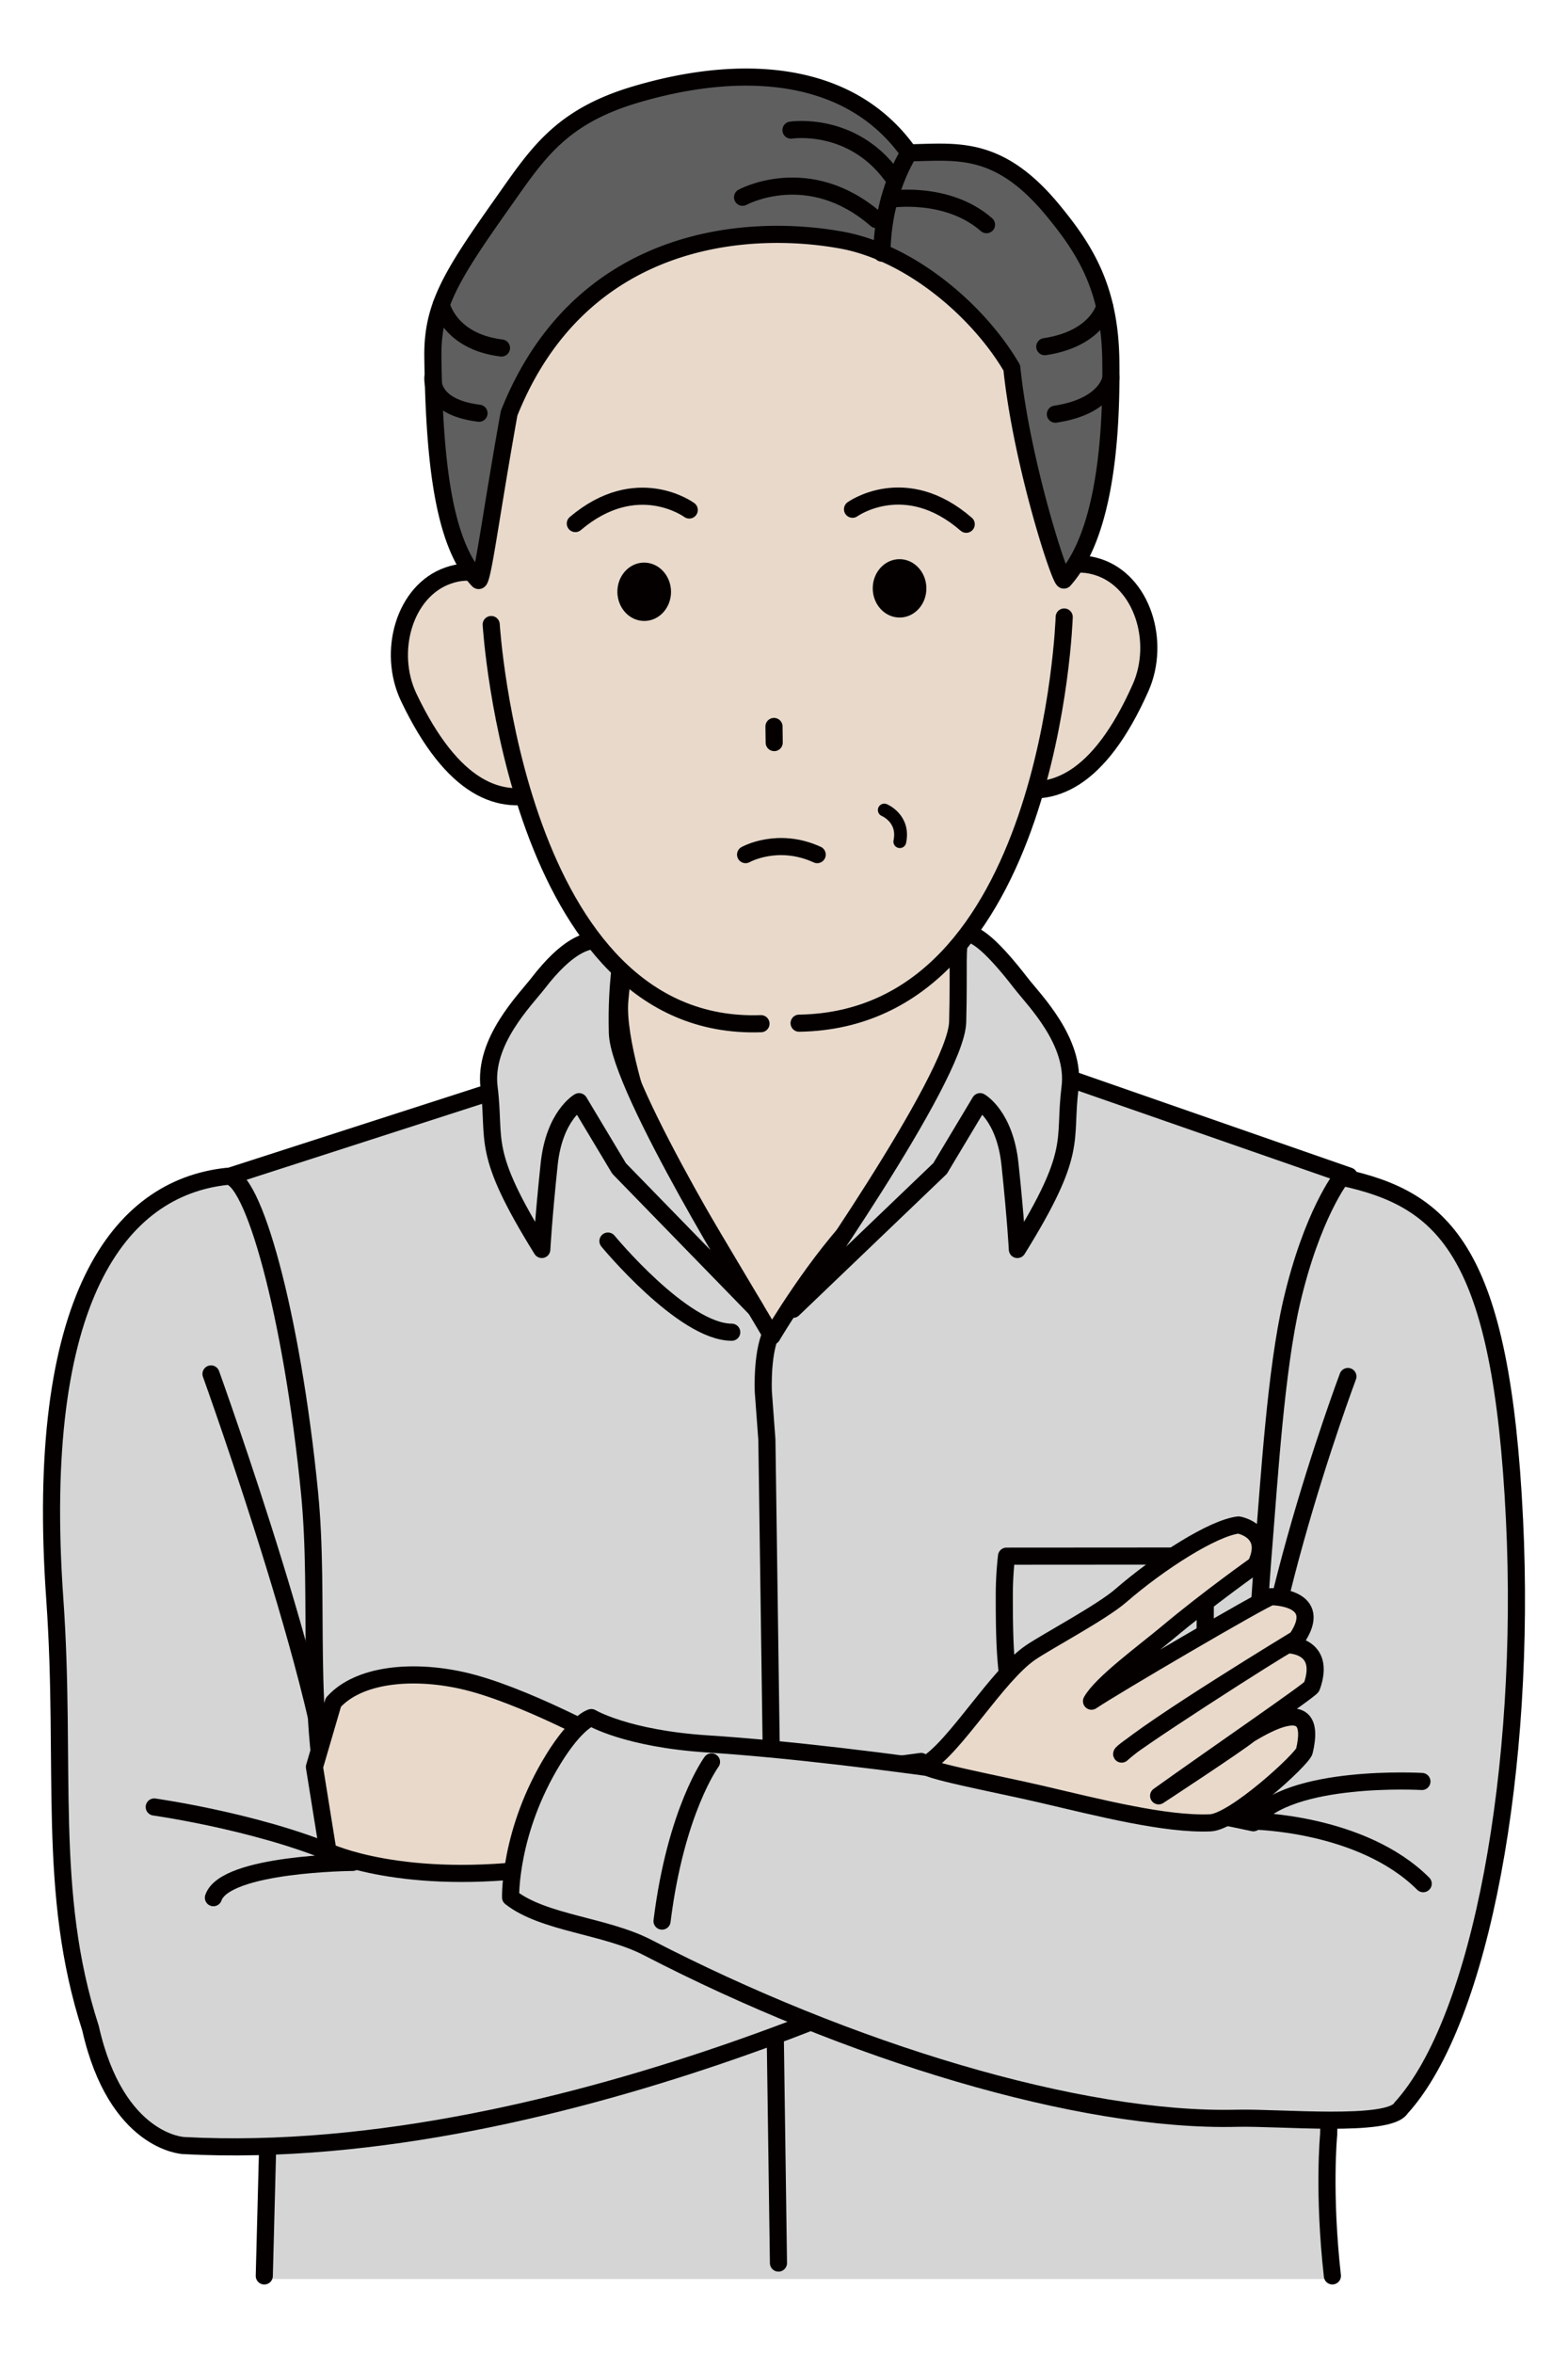 <svg version="1.1" id="レイヤー_1" xmlns="http://www.w3.org/2000/svg" x="0" y="0" viewBox="0 0 60 90" style="enable-background:new 0 0 60 90" xml:space="preserve"><style>.st0{fill:#d5d5d5}.st1{fill:none;stroke:#040000;stroke-width:.655;stroke-linecap:round;stroke-linejoin:round;stroke-miterlimit:10}.st2{fill:#e8d9cb}</style><path class="st0" d="m50.568 81.769.78-36.669L38.8 40.73H22.09L8.423 45.136l1.54 37.361-.121 4.672h40.87c-.358-3.208-.143-5.4-.143-5.4"/><path class="st1" d="M23.263 47.47s2.875 3.486 4.737 3.486m1.788 35.604-.443-31.489-.136-1.835s-.08-1.67.389-2.415"/><path class="st1" d="M50.984 87.051c-.358-3.207-.143-5.4-.143-5.4l.781-36.669-12.55-4.369h-16.71L8.696 45.02l1.539 37.361-.122 4.671"/><path class="st1" d="M38.515 59.522c-.054.479-.085.975-.085 1.485-.002 3.943.167 6.406 3.843 6.406 3.848 0 3.846-2.468 3.848-6.41a12.87 12.87 0 0 0-.083-1.486l-7.523.005z"/><path class="st2" d="M36.145 42.774s-1.395 1.992-3.125 3.674c-1.73 1.684-3.48 4.66-3.48 4.66l-4.873-8.19s-.963-2.731-.963-4.365c0-1.149.963-6.203.963-6.203h11.56s.64 5.391.64 5.935c0 1.09-.722 4.49-.722 4.49"/><path class="st1" d="M36.145 42.774s-1.395 1.992-3.125 3.674c-1.73 1.684-3.48 4.66-3.48 4.66l-4.873-8.19s-.963-2.731-.963-4.365c0-1.149.963-6.203.963-6.203h11.56s.64 5.391.64 5.935c0 1.09-.722 4.49-.722 4.49z"/><path class="st0" d="M23.69 36.472s-.92-1.687-3.098 1.134c-.491.636-2.097 2.227-1.877 3.989.263 2.097-.345 2.395 2.017 6.196 0 0 .057-1.128.282-3.263.196-1.858 1.144-2.39 1.144-2.39l1.531 2.554 5.225 5.366s-5.232-8.409-5.29-10.553c-.057-2.099.255-2.978.065-3.033"/><path class="st1" d="M23.69 36.472s-.92-1.687-3.098 1.134c-.491.636-2.097 2.227-1.877 3.989.263 2.097-.345 2.395 2.017 6.196 0 0 .057-1.128.282-3.263.196-1.858 1.144-2.39 1.144-2.39l1.531 2.554 5.225 5.366s-5.232-8.409-5.29-10.553c-.057-2.099.255-2.978.065-3.033z"/><path class="st0" d="M36.784 35.972s.106-1.187 2.284 1.634c.492.637 2.1 2.228 1.878 3.989-.263 2.097.345 2.395-2.016 6.197 0 0-.058-1.13-.283-3.264-.196-1.86-1.143-2.39-1.143-2.39l-1.532 2.556-5.625 5.386s6.24-8.842 6.298-10.986c.057-2.098-.05-3.067.139-3.122"/><path class="st1" d="M36.784 35.972s.106-1.187 2.284 1.634c.492.637 2.1 2.228 1.878 3.989-.263 2.097.345 2.395-2.016 6.197 0 0-.058-1.13-.283-3.264-.196-1.86-1.143-2.39-1.143-2.39l-1.532 2.556-5.625 5.386s6.24-8.842 6.298-10.986c.057-2.098-.05-3.067.139-3.122z"/><path class="st0" d="M8.688 44.994c.978-.104 2.475 5.211 3.156 12.095.412 4.17-.212 8.497.887 12.976.309 1.25 11.559-1.236 22.513-2.691l2.859 6.828s-16.39 8.647-31.073 7.864c0 0-2.577-.096-3.568-4.496-1.684-5.2-.913-9.991-1.366-16.418-.81-11.474 2.459-15.717 6.592-16.158"/><path class="st1" d="M8.688 44.994c.978-.104 2.475 5.211 3.156 12.095.412 4.17-.212 8.497.887 12.976.309 1.25 11.559-1.236 22.513-2.691l2.859 6.828s-16.39 8.647-31.073 7.864c0 0-2.577-.096-3.568-4.496-1.684-5.2-.913-9.991-1.366-16.418-.81-11.474 2.459-15.717 6.592-16.158z"/><path class="st1" d="M5.902 69.116s4.55.636 7.594 2.119c0 0-4.88.033-5.33 1.35m-.092-20.033s4.918 13.641 4.658 17.513"/><path class="st2" d="M23.378 66.664s-3.414-1.885-5.703-2.39c-1.917-.424-3.954-.235-4.92.84l-.723 2.471.52 3.237s2.853 1.362 8.29.606c0 0 2.827-2.404 2.536-4.764"/><path class="st1" d="M23.378 66.664s-3.414-1.885-5.703-2.39c-1.917-.424-3.954-.235-4.92.84l-.723 2.471.52 3.237s2.853 1.362 8.29.606c0 0 2.827-2.404 2.536-4.764z"/><path class="st0" d="M21.167 67.298c.899-1.46 1.46-1.602 1.46-1.602s1.338.806 4.446 1.007c6.05.39 15.692 1.895 20.888 3.016-.017-3.065.08-6.67.405-10.671.199-2.45.461-6.673 1.056-9.232.783-3.37 1.911-4.791 1.911-4.791 3.999.854 6.123 2.88 6.62 13.097.461 9.43-1.256 19.125-4.343 22.51-.46.756-4.632.35-6.272.39-6.027.147-14.89-2.561-22.556-6.53-1.623-.841-3.975-.926-5.244-1.918 0 0-.068-2.513 1.63-5.276"/><path class="st1" d="M21.167 67.298c.899-1.46 1.46-1.602 1.46-1.602s1.338.806 4.446 1.007c6.05.39 15.692 1.895 20.888 3.016-.017-3.065.08-6.67.405-10.671.199-2.45.461-6.673 1.056-9.232.783-3.37 1.911-4.791 1.911-4.791 3.999.854 6.123 2.88 6.62 13.097.461 9.43-1.256 19.125-4.343 22.51-.46.756-4.632.35-6.272.39-6.027.147-14.89-2.561-22.556-6.53-1.623-.841-3.975-.926-5.244-1.918 0 0-.068-2.513 1.63-5.276z"/><path class="st1" d="M54.41 68.14s-5.096-.295-6.468 1.514c0 0 4.165.05 6.517 2.395M51.578 52.65s-4.152 11.031-3.62 16.792M27.226 67.39s-1.364 1.852-1.893 6.09"/><path class="st2" d="M35.416 67.499c1.128-.658 2.732-3.413 4.02-4.291.622-.424 2.713-1.536 3.442-2.167 1.494-1.296 3.553-2.605 4.516-2.712 0 0 1.287.22.658 1.525 0 0-1.793 1.267-3.38 2.595-.931.776-2.517 1.933-2.905 2.62.765-.525 6.638-3.965 6.876-3.997 0 0 2.073-.01.974 1.61 0 0-5.607 3.4-6.696 4.41-.08-.134 6.255-4.19 6.352-4.18 0 0 1.497-.014.92 1.603-.045.124-3.68 2.615-5.858 4.174 0 0 2.998-1.963 3.47-2.35 2.16-1.315 2.367-.46 2.107.638-.072.304-2.687 2.707-3.598 2.745-1.716.073-4.257-.579-6.501-1.103-1.654-.387-4.69-.948-4.397-1.12"/><path class="st1" d="M35.416 67.499c1.128-.658 2.732-3.413 4.02-4.291.622-.424 2.713-1.536 3.442-2.167 1.494-1.296 3.553-2.605 4.516-2.712 0 0 1.287.22.658 1.525 0 0-1.793 1.267-3.38 2.595-.931.776-2.517 1.933-2.905 2.62.765-.525 6.638-3.965 6.876-3.997 0 0 2.073-.01.974 1.61 0 0-5.607 3.4-6.696 4.41-.08-.134 6.255-4.19 6.352-4.18 0 0 1.497-.014.92 1.603-.045.124-3.68 2.615-5.858 4.174 0 0 2.998-1.963 3.47-2.35 2.16-1.315 2.367-.46 2.107.638-.072.304-2.687 2.707-3.598 2.745-1.716.073-4.257-.579-6.501-1.103-1.654-.387-4.69-.948-4.397-1.12z"/><path class="st2" d="M38.672 24.489c-.587 1.836-1.826 5.028-.128 5.568 1.7.54 3.515-.187 5.1-3.75.783-1.763.064-4.08-1.635-4.62-1.7-.539-2.75.966-3.337 2.802"/><path class="st1" d="M38.672 24.489c-.587 1.836-1.826 5.028-.128 5.568 1.7.54 3.515-.187 5.1-3.75.783-1.763.064-4.08-1.635-4.62-1.7-.539-2.75.966-3.337 2.802z"/><path class="st2" d="M20.563 24.726c.635 1.82 1.958 4.98.275 5.563-1.685.584-3.519-.094-5.197-3.614-.83-1.742-.172-4.078 1.511-4.662 1.685-.584 2.776.894 3.41 2.713"/><path class="st1" d="M20.563 24.726c.635 1.82 1.958 4.98.275 5.563-1.685.584-3.519-.094-5.197-3.614-.83-1.742-.172-4.078 1.511-4.662 1.685-.584 2.776.894 3.41 2.713z"/><path class="st2" d="M18.107 18.67c.298 10.045 2.966 20.265 11.38 20.67 9.634.46 11.513-12.31 11.4-20.97C40.771 9.712 35.64 4.243 29.35 4.326c-6.291.082-11.501 5.689-11.244 14.344"/><path class="st1" d="M40.722 23.6s-.49 15.39-10.144 15.536M18.796 23.888s.942 15.603 10.323 15.267"/><path d="M23.624 22.649c.009.616.474 1.11 1.041 1.102.567-.007 1.02-.512 1.012-1.13-.01-.615-.475-1.11-1.042-1.102-.566.008-1.02.514-1.01 1.13m9.771-.131c.008.616.474 1.11 1.04 1.102.568-.007 1.021-.513 1.012-1.13-.007-.615-.474-1.11-1.04-1.102-.568.008-1.02.514-1.012 1.13" style="fill:#040000"/><path class="st1" d="M26.374 19.507s-2.002-1.48-4.359.518m10.607-.547s2.02-1.453 4.351.574m-7.356 7.735.008.616m-1.095 4.285s1.226-.693 2.74 0"/><path d="M33.838 30.984s.78.32.594 1.208" style="fill:none;stroke:#040000;stroke-width:.491;stroke-linecap:round;stroke-linejoin:round;stroke-miterlimit:10"/><path d="M42.506 13.791c-.036-2.766-.992-4.264-2.225-5.756-2.085-2.526-3.7-2.214-5.503-2.19a6.45 6.45 0 0 0-2.503-2.124c-2.229-1.07-5.096-.957-7.975-.099-2.877.858-3.756 2.284-5.083 4.162-1.975 2.794-2.679 3.94-2.653 5.88.053 4.037.417 7.134 1.737 8.533.152.16.455-2.353 1.18-6.391 2.693-6.755 8.997-7.297 12.716-6.623 2.649.479 5.256 2.72 6.52 4.886.38 3.683 1.878 8.25 1.999 8.115 1.282-1.434 1.843-4.357 1.79-8.393" style="fill:#605f5f"/><path class="st1" d="M42.506 13.791c-.036-2.766-.992-4.264-2.225-5.756-2.085-2.526-3.7-2.214-5.503-2.19a6.45 6.45 0 0 0-2.503-2.124c-2.229-1.07-5.096-.957-7.975-.099-2.877.858-3.756 2.284-5.083 4.162-1.975 2.794-2.679 3.94-2.653 5.88.053 4.037.417 7.134 1.737 8.533.152.16.455-2.353 1.18-6.391 2.693-6.755 8.997-7.297 12.716-6.623 2.649.479 5.256 2.72 6.52 4.886.38 3.683 1.878 8.25 1.999 8.115 1.282-1.434 1.843-4.357 1.79-8.393z"/><path class="st1" d="M16.573 14.359s-.255 1.198 1.757 1.447m24.185-1.367s-.127 1.1-2.131 1.403M16.886 11.65s.292 1.41 2.303 1.661m23.082-1.581s-.287 1.227-2.292 1.53m-5.177-7.444s-1.04 1.523-1.053 3.869"/><path class="st1" d="M34.033 7.624s2.202-.356 3.716.97m-9.335-1.049s2.533-1.392 5.115.852m-3.262-3.42s2.313-.361 3.86 1.742"/></svg>